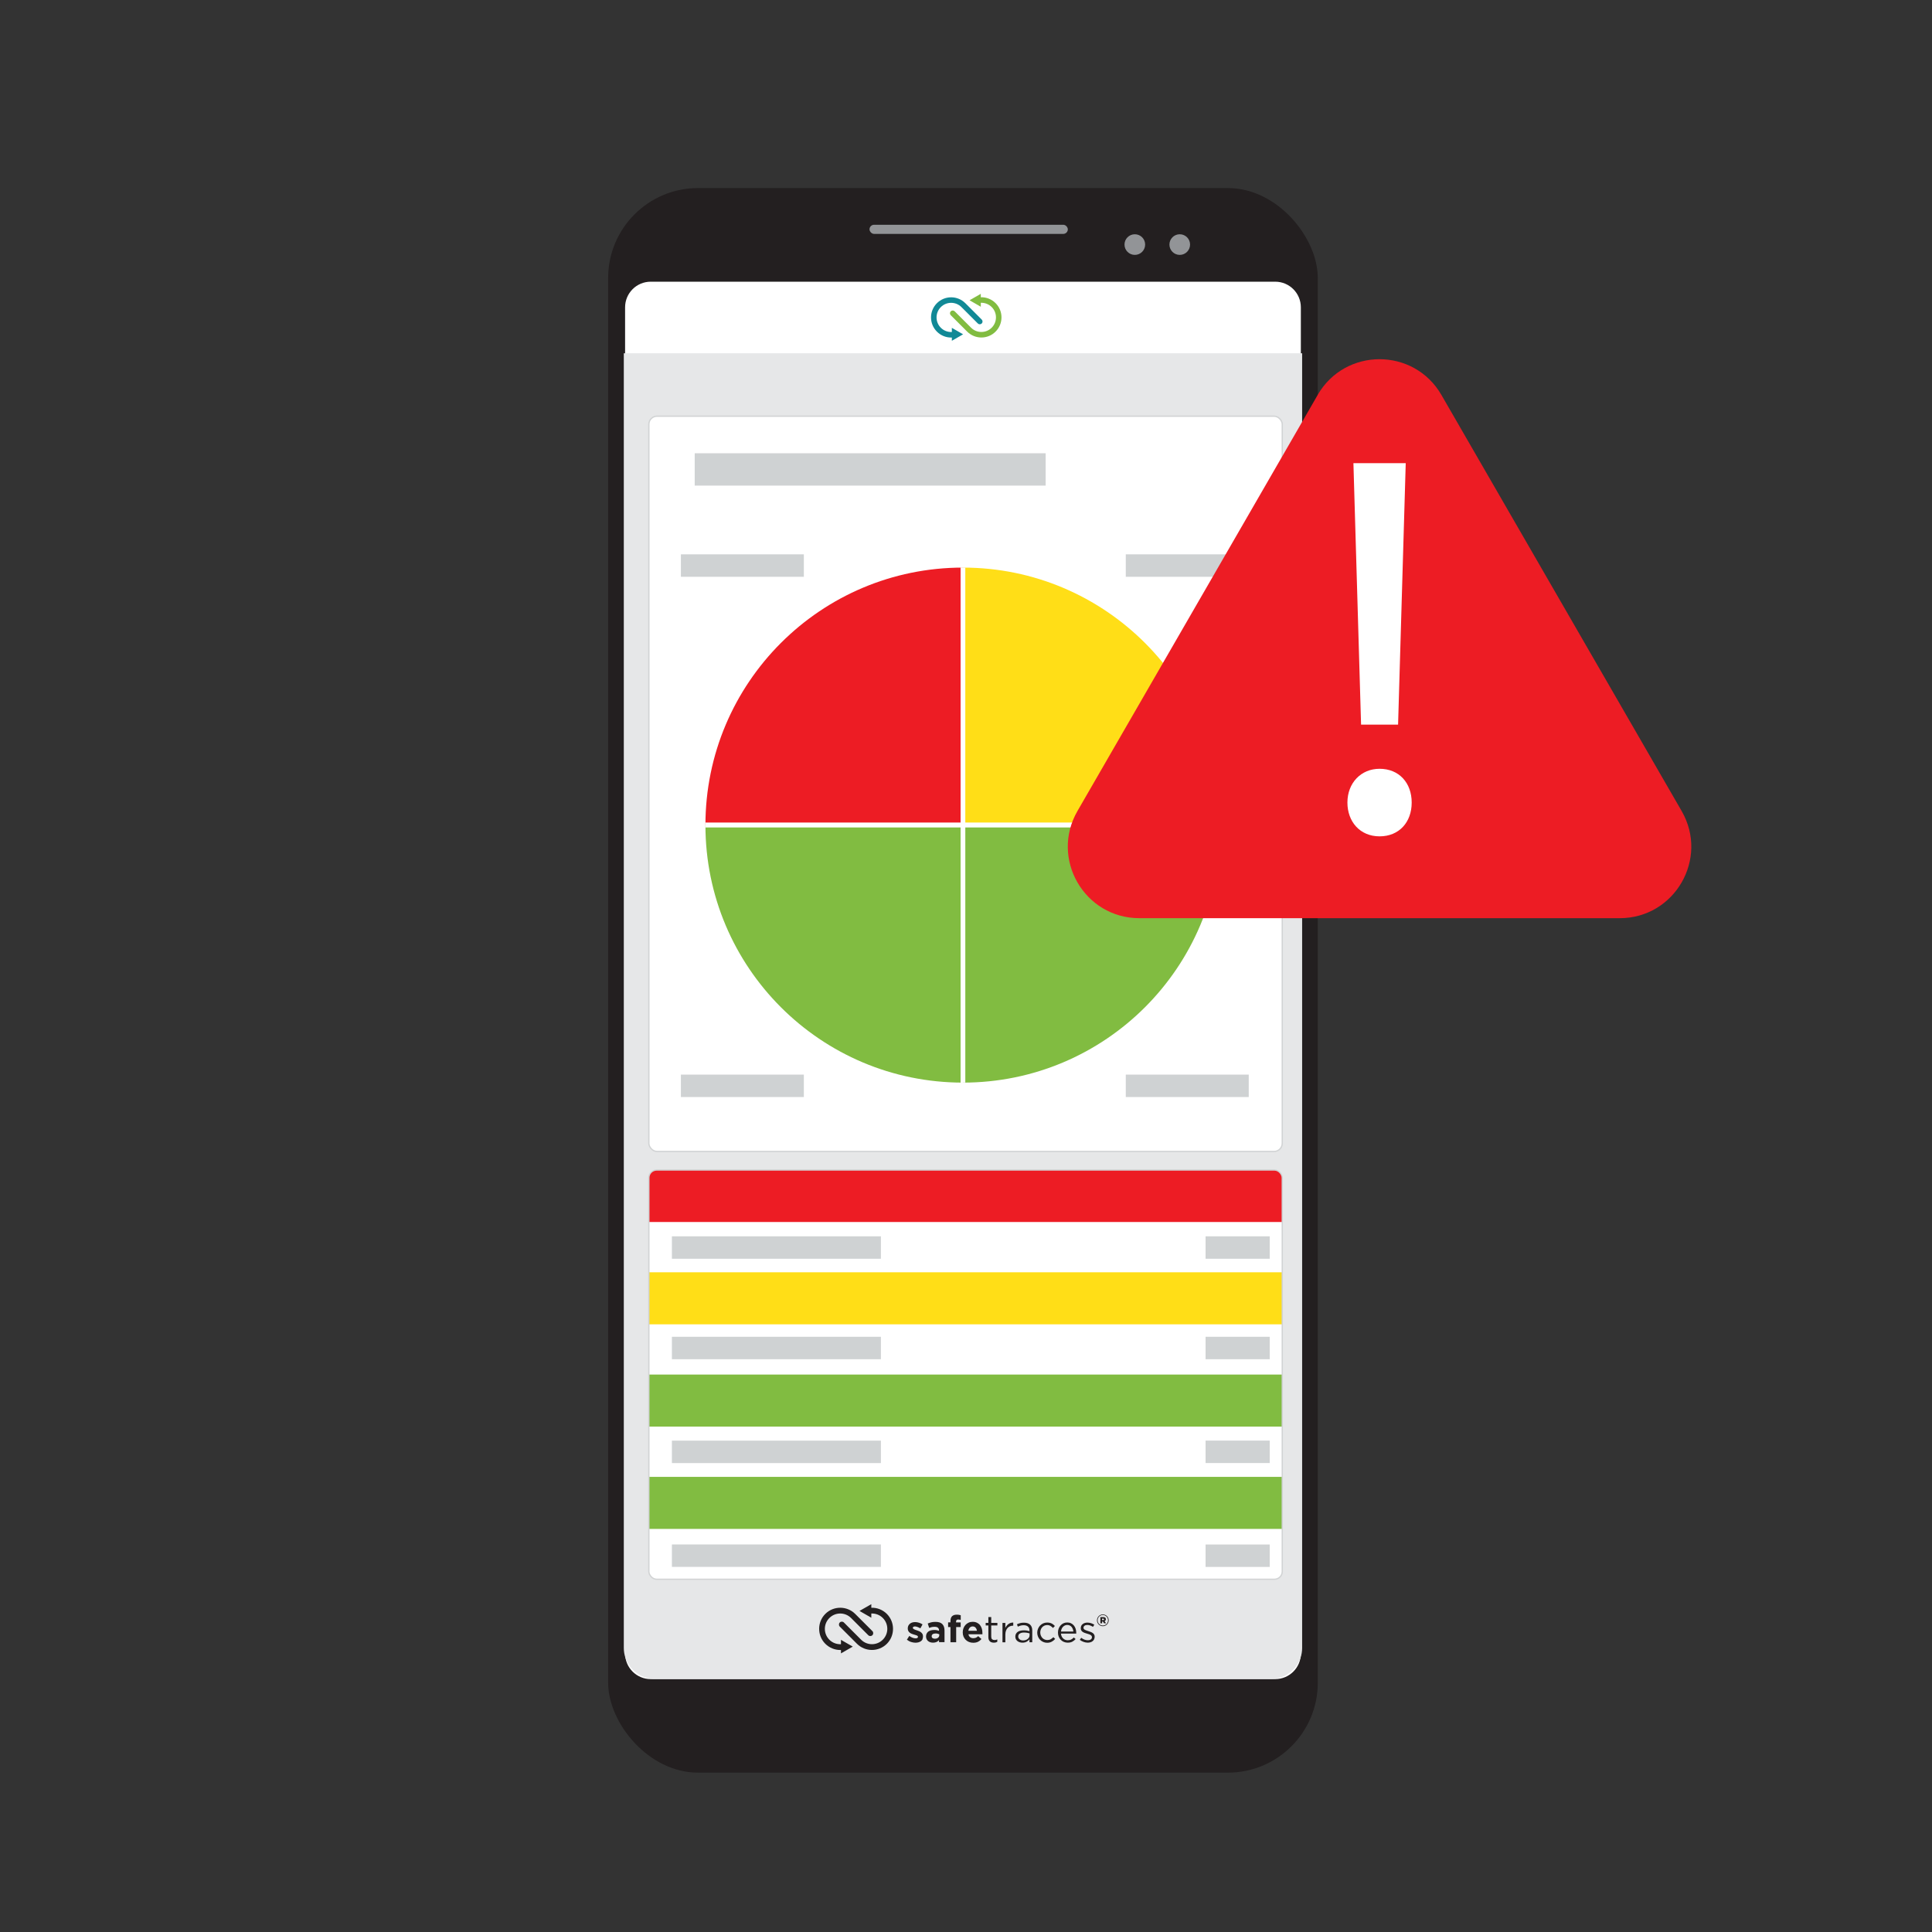 <?xml version="1.0" encoding="UTF-8"?><svg id="Layer_1" xmlns="http://www.w3.org/2000/svg" xmlns:xlink="http://www.w3.org/1999/xlink" viewBox="0 0 376.33 376.33"><rect x="0" y="0" width="376.33" height="376.33" fill="#333333" stroke="none"/><defs><style>.cls-1,.cls-2{fill:none;}.cls-3,.cls-4,.cls-2,.cls-5,.cls-6{stroke-miterlimit:10;}.cls-3,.cls-4,.cls-6{stroke:#fff;stroke-width:.92px;}.cls-3,.cls-7{fill:#ed1c24;}.cls-8{fill:#231f20;}.cls-9{fill:#118996;}.cls-10,.cls-4{fill:#ffde17;}.cls-11{clip-path:url(#clippath-1);}.cls-12{clip-path:url(#clippath-2);}.cls-2,.cls-5{stroke:#d1d3d4;stroke-width:.25px;}.cls-13,.cls-5{fill:#fff;}.cls-14,.cls-6{fill:#81bc41;}.cls-15{fill:#cfd2d3;}.cls-16{fill:#929497;}.cls-17{fill:#e6e7e8;}.cls-18{clip-path:url(#clippath);}</style><clipPath id="clippath"><path class="cls-1" d="M253.64,60.93v260.09c0,1.35-.47,2.62-1.23,3.63-1.1,1.45-2.85,2.4-4.83,2.4h-120.01c-1.99,0-3.73-.96-4.83-2.4-.76-1.01-1.23-2.28-1.23-3.63V60.93c0-1.35.44-2.6,1.23-3.61,1.08-1.5,2.85-2.45,4.83-2.45h120.01c1.99,0,3.75.96,4.83,2.45.79,1.01,1.23,2.26,1.23,3.61Z"/></clipPath><clipPath id="clippath-1"><circle class="cls-1" cx="187.57" cy="160.72" r="50.16"/></clipPath><clipPath id="clippath-2"><rect class="cls-5" x="126.39" y="227.9" width="123.38" height="79.72" rx="1.52" ry="1.52"/></clipPath></defs><rect class="cls-8" x="118.46" y="36.63" width="138.23" height="308.66" rx="17.52" ry="17.52"/><path class="cls-13" d="M56.47,125.15h262.22c2.75,0,4.99,2.23,4.99,4.99v121.65c0,2.75-2.23,4.99-4.99,4.99H56.47c-2.75,0-4.99-2.23-4.99-4.99v-121.65c0-2.75,2.23-4.99,4.99-4.99Z" transform="translate(378.54 3.39) rotate(90)"/><rect class="cls-16" x="169.37" y="43.78" width="38.63" height="1.78" rx=".89" ry=".89"/><circle class="cls-16" cx="221.05" cy="47.64" r="2.01"/><circle class="cls-16" cx="229.8" cy="47.64" r="2.01"/><g class="cls-18"><rect class="cls-17" x="121.43" y="68.81" width="133.57" height="258.24"/><path class="cls-9" d="M185.28,65.75s.09,0,.13,0v.63l2.19-1.26-2.19-1.26v.81c-.78.04-1.57-.25-2.15-.83-1.11-1.11-1.11-2.91,0-4.02,1.11-1.11,2.91-1.11,4.02,0l3.19,3.19c.21.21.55.21.76,0,.21-.21.21-.55,0-.76l-3.19-3.19c-1.53-1.53-4.01-1.53-5.54,0-1.53,1.53-1.53,4.01,0,5.54.76.76,1.76,1.15,2.77,1.15Z"/><path class="cls-14" d="M191.04,58.98c.77-.03,1.55.25,2.13.83,1.11,1.11,1.11,2.91,0,4.02-1.11,1.11-2.91,1.11-4.02,0l-3.19-3.19c-.21-.21-.55-.21-.76,0-.21.21-.21.55,0,.76l3.19,3.19c.76.76,1.77,1.15,2.77,1.15s2.01-.38,2.77-1.15c1.53-1.53,1.53-4.01,0-5.54-.78-.78-1.83-1.18-2.88-1.15v-.67l-2.19,1.26,2.19,1.26v-.77Z"/><path class="cls-8" d="M163.67,321.4s.09,0,.14,0v.66l2.3-1.32-2.3-1.32v.85c-.82.04-1.65-.26-2.26-.87-1.17-1.17-1.17-3.06,0-4.23,1.17-1.17,3.06-1.17,4.23,0l3.35,3.35c.22.22.58.22.8,0,.22-.22.22-.58,0-.8l-3.35-3.35c-1.61-1.6-4.22-1.6-5.82,0-1.6,1.6-1.6,4.22,0,5.82.79.79,1.85,1.21,2.91,1.21Z"/><path class="cls-8" d="M169.73,314.29c.81-.03,1.63.27,2.23.87,1.17,1.17,1.17,3.06,0,4.23-1.17,1.17-3.06,1.17-4.23,0l-3.35-3.35c-.22-.22-.58-.22-.8,0-.22.22-.22.58,0,.8l3.35,3.35c.8.8,1.86,1.2,2.91,1.2s2.11-.4,2.91-1.2c1.6-1.6,1.6-4.22,0-5.82-.82-.82-1.93-1.24-3.03-1.2v-.7l-2.3,1.32,2.3,1.32v-.81Z"/><path class="cls-8" d="M179.72,319.28c-.08.16-.18.29-.32.39-.14.1-.3.18-.48.23-.18.05-.38.08-.59.08-.28,0-.56-.05-.85-.14-.29-.09-.57-.24-.83-.45l.47-.73c.21.16.43.27.64.35.21.08.41.12.59.12.16,0,.28-.03.35-.08.08-.05.11-.12.11-.21h0c0-.07-.02-.12-.07-.17-.04-.04-.1-.08-.18-.11-.08-.03-.16-.06-.26-.09-.1-.03-.2-.06-.31-.09-.14-.04-.27-.09-.41-.14-.14-.06-.26-.13-.38-.22-.11-.09-.2-.2-.27-.33-.07-.13-.11-.29-.11-.48h0c0-.21.04-.39.11-.54.08-.15.18-.28.31-.39.13-.11.28-.19.45-.24.17-.05.36-.08.56-.08.25,0,.5.04.75.12.26.08.49.19.7.33l-.42.77c-.19-.11-.38-.2-.57-.27s-.35-.1-.49-.1-.24.03-.31.08c-.07.05-.1.12-.1.19h0c0,.07.02.12.07.16.04.04.1.08.17.12.07.04.16.07.25.11.09.03.2.07.3.1.14.04.27.1.42.16.14.06.27.13.38.22.11.09.2.19.28.32.07.13.11.28.11.46h0c0,.23-.04.42-.11.58Z"/><path class="cls-8" d="M182.91,319.9v-.42c-.14.15-.3.27-.49.36-.19.09-.42.13-.69.13-.18,0-.36-.03-.52-.08-.16-.05-.31-.13-.43-.23-.12-.1-.22-.23-.29-.38s-.11-.32-.11-.51h0c0-.23.04-.41.12-.57.08-.16.19-.28.32-.39.14-.1.3-.18.5-.23.19-.05.4-.08.64-.08.2,0,.37.01.52.04s.29.07.43.12v-.07c0-.23-.07-.41-.21-.53-.14-.12-.35-.18-.63-.18-.21,0-.4.02-.57.05-.16.04-.33.09-.51.16l-.28-.85c.21-.09.44-.17.67-.23.23-.06.52-.09.85-.09.61,0,1.05.15,1.33.44.28.3.42.71.42,1.24v2.27h-1.07ZM182.94,318.33c-.1-.04-.21-.08-.32-.11-.12-.03-.25-.04-.38-.04-.24,0-.43.05-.56.14-.14.09-.2.23-.2.4h0c0,.17.06.28.17.36.11.08.26.12.44.12.26,0,.47-.06.63-.19.16-.13.24-.29.24-.5v-.2Z"/><path class="cls-8" d="M186.89,315.49c-.08-.02-.17-.03-.26-.03-.27,0-.4.14-.4.42v.15h.9v.9h-.88v2.96h-1.11v-2.96h-.46v-.91h.46v-.25c0-.43.1-.75.31-.95.21-.2.51-.3.9-.3.18,0,.32,0,.45.03.12.02.24.05.34.08v.92c-.08-.03-.16-.05-.24-.07Z"/><path class="cls-8" d="M191.37,318.2s0,.09-.01.14h-2.72c.05.25.16.44.33.57.17.13.38.19.62.19.18,0,.35-.03.5-.09.15-.06.3-.17.45-.31l.63.56c-.18.23-.41.41-.67.54-.26.13-.57.19-.93.19-.29,0-.56-.05-.81-.15-.25-.1-.47-.24-.65-.42-.18-.18-.32-.39-.43-.64-.1-.25-.15-.52-.15-.82h0c0-.29.05-.55.14-.8.09-.25.23-.46.4-.65.17-.18.37-.33.61-.44.24-.11.5-.16.78-.16.33,0,.61.06.85.18.24.12.44.27.59.47.16.2.27.42.35.68.08.26.11.52.11.8h0c0,.07,0,.11,0,.15ZM190.03,317.04c-.14-.15-.33-.23-.56-.23s-.42.08-.57.23c-.14.15-.24.35-.28.61h1.67c-.03-.25-.12-.45-.26-.6Z"/><path class="cls-8" d="M193.09,318.83c0,.23.06.4.17.49.12.09.27.14.46.14.1,0,.19,0,.27-.03.09-.02.18-.05.27-.1v.48c-.1.05-.2.09-.31.12-.11.03-.23.04-.37.04-.15,0-.29-.02-.42-.06-.13-.04-.24-.1-.34-.19-.09-.08-.17-.2-.22-.33-.05-.14-.08-.3-.08-.49v-2.28h-.52v-.5h.52v-1.14h.56v1.14h1.2v.5h-1.2v2.2Z"/><path class="cls-8" d="M195.83,319.9h-.56v-3.77h.56v.98c.07-.16.15-.3.26-.43.1-.13.22-.24.35-.34.13-.09.27-.17.43-.22.16-.05.32-.07.5-.07v.61h-.04c-.2,0-.4.04-.58.11-.18.07-.34.18-.48.33-.14.15-.24.33-.32.54-.08.22-.12.47-.12.75v1.5Z"/><path class="cls-8" d="M198.8,316.65c-.18.05-.36.12-.54.2l-.17-.46c.21-.1.42-.17.63-.23.21-.06.46-.08.74-.08.52,0,.91.13,1.19.38.28.26.42.63.42,1.13v2.3h-.54v-.57c-.13.17-.31.32-.53.45-.22.13-.5.2-.83.2-.18,0-.35-.02-.51-.07-.17-.05-.32-.12-.45-.22-.13-.1-.24-.22-.32-.37-.08-.15-.12-.32-.12-.52s.04-.38.12-.53c.08-.15.19-.28.33-.38.14-.1.31-.18.51-.23.2-.05.41-.08.65-.08s.45.01.63.04c.18.03.35.07.52.12v-.13c0-.34-.1-.6-.3-.77-.2-.17-.47-.26-.83-.26-.22,0-.43.03-.61.08ZM198.62,318.2c-.19.14-.28.33-.28.58,0,.12.03.23.08.32.05.09.12.17.21.24.09.07.19.12.3.15.11.03.23.05.36.05.17,0,.34-.03.49-.08.15-.05.29-.12.4-.21.11-.09.2-.2.27-.32.07-.12.1-.26.1-.41v-.36c-.14-.04-.3-.08-.48-.11-.18-.03-.39-.05-.62-.05-.35,0-.63.07-.81.21Z"/><path class="cls-8" d="M204.86,319.78c-.24.14-.54.21-.89.21-.28,0-.53-.05-.77-.16-.24-.1-.44-.25-.61-.42-.17-.18-.31-.39-.4-.62-.1-.24-.15-.49-.15-.76s.05-.52.15-.76c.1-.24.23-.45.4-.63.17-.18.38-.32.61-.43.24-.1.49-.16.77-.16.18,0,.34.02.49.05.15.03.28.08.4.14.12.06.23.13.34.22.1.08.2.17.28.26l-.37.39c-.15-.16-.31-.29-.49-.4-.18-.11-.4-.17-.65-.17-.19,0-.37.04-.53.11-.17.08-.31.18-.43.31-.12.13-.22.29-.28.47-.07.18-.1.37-.1.57s.04.4.11.57c.07.18.17.34.29.47.12.13.27.24.44.31.17.08.35.11.55.11.24,0,.46-.05.65-.16.19-.11.36-.24.51-.4l.36.34c-.19.21-.4.39-.65.53Z"/><path class="cls-8" d="M206.81,318.77c.08.16.18.29.3.4.12.11.26.19.41.25.15.06.31.08.47.08.26,0,.49-.05.67-.15.19-.1.36-.23.51-.39l.35.31c-.19.21-.41.39-.65.51-.24.13-.54.19-.9.19-.26,0-.5-.05-.73-.14-.23-.09-.43-.23-.6-.4-.17-.17-.31-.38-.41-.62-.1-.24-.15-.51-.15-.8,0-.27.04-.53.13-.77.09-.24.22-.45.38-.63.16-.18.35-.32.57-.42.22-.1.46-.15.73-.15.28,0,.52.05.74.16.22.1.4.25.55.43.15.18.26.39.34.63.08.24.12.5.12.78v.08s0,.06,0,.09h-2.98c.02.2.07.39.15.54ZM209.08,317.81c-.01-.17-.05-.33-.11-.49-.06-.16-.13-.29-.23-.41-.1-.12-.22-.21-.36-.28-.14-.07-.31-.11-.5-.11-.16,0-.32.03-.46.1-.14.07-.26.16-.37.27-.11.11-.19.25-.26.4-.07.16-.11.33-.13.51h2.41Z"/><path class="cls-8" d="M213.12,319.32c-.07.14-.17.26-.28.35-.12.1-.26.17-.42.22-.16.05-.34.08-.53.08-.27,0-.55-.05-.82-.15-.28-.1-.52-.23-.74-.4l.28-.4c.2.16.42.27.64.36.22.08.44.12.67.12s.42-.05.56-.16c.15-.11.22-.25.22-.44h0c0-.11-.03-.19-.08-.26-.05-.07-.12-.13-.21-.18-.09-.05-.19-.1-.3-.13-.11-.04-.23-.08-.35-.11-.15-.04-.29-.09-.44-.14-.15-.05-.28-.12-.4-.19-.12-.08-.22-.17-.29-.29-.08-.12-.11-.26-.11-.44h0c0-.18.03-.32.09-.46.06-.13.15-.25.27-.34.11-.09.25-.17.41-.22.16-.05.33-.08.51-.08.23,0,.47.04.71.11.24.08.45.18.65.3l-.26.42c-.17-.11-.36-.2-.55-.27-.19-.07-.38-.1-.57-.1-.22,0-.4.05-.53.16-.13.1-.2.23-.2.39h0c0,.1.03.18.08.24.05.07.13.12.22.17.09.05.19.09.31.13.12.04.24.08.36.12.15.04.29.09.43.15.14.05.27.12.39.2.12.08.21.18.28.3.07.12.11.26.11.43h0c0,.19-.04.35-.11.49Z"/><path class="cls-8" d="M213.68,315.62h0c0-.63.5-1.15,1.14-1.15s1.14.52,1.14,1.14h0c0,.63-.5,1.15-1.14,1.15s-1.14-.52-1.14-1.14ZM215.83,315.61h0c0-.56-.43-1.02-1.01-1.02s-1.01.46-1.01,1.02h0c0,.56.43,1.02,1.01,1.02s1.01-.46,1.01-1.02ZM214.33,314.99h.58c.29,0,.5.12.5.41,0,.19-.1.32-.25.38l.29.42h-.39l-.24-.36h-.14v.36h-.34v-1.2ZM214.88,315.57c.12,0,.18-.06.18-.14,0-.09-.07-.14-.18-.14h-.22v.29h.22Z"/></g><rect class="cls-5" x="126.39" y="81.07" width="123.38" height="143.22" rx="1.59" ry="1.59"/><rect class="cls-15" x="135.32" y="88.29" width="68.36" height="6.3"/><g class="cls-11"><rect class="cls-3" x="127.77" y="100.92" width="59.8" height="59.8"/><rect class="cls-4" x="187.57" y="100.92" width="59.8" height="59.8"/><rect class="cls-6" x="127.77" y="160.72" width="59.8" height="59.8"/><rect class="cls-6" x="187.57" y="160.72" width="59.8" height="59.8"/></g><rect class="cls-15" x="132.63" y="209.32" width="23.95" height="4.37"/><rect class="cls-15" x="219.29" y="209.32" width="23.95" height="4.37"/><rect class="cls-15" x="132.63" y="107.98" width="23.95" height="4.37"/><rect class="cls-15" x="219.29" y="107.98" width="23.95" height="4.37"/><rect class="cls-13" x="126.39" y="227.9" width="123.38" height="79.72" rx="1.52" ry="1.52"/><g class="cls-12"><rect class="cls-7" x="126.39" y="227.9" width="123.38" height="10.13"/><rect class="cls-10" x="126.39" y="247.83" width="123.38" height="10.13"/><rect class="cls-14" x="126.39" y="267.75" width="123.38" height="10.13"/><rect class="cls-14" x="126.39" y="287.68" width="123.38" height="10.13"/></g><rect class="cls-2" x="126.39" y="227.9" width="123.38" height="79.72" rx="1.52" ry="1.52"/><rect class="cls-15" x="130.87" y="240.81" width="40.71" height="4.37" transform="translate(302.46 486) rotate(180)"/><rect class="cls-15" x="130.87" y="260.39" width="40.71" height="4.37" transform="translate(302.46 525.15) rotate(180)"/><rect class="cls-15" x="130.87" y="280.62" width="40.71" height="4.37" transform="translate(302.46 565.61) rotate(180)"/><rect class="cls-15" x="130.87" y="300.85" width="40.71" height="4.37" transform="translate(302.46 606.06) rotate(180)"/><rect class="cls-15" x="234.83" y="240.81" width="12.5" height="4.37" transform="translate(482.16 486) rotate(180)"/><rect class="cls-15" x="234.83" y="260.39" width="12.5" height="4.37" transform="translate(482.16 525.15) rotate(180)"/><rect class="cls-15" x="234.83" y="280.62" width="12.5" height="4.37" transform="translate(482.16 565.6) rotate(180)"/><rect class="cls-15" x="234.83" y="300.84" width="12.5" height="4.37" transform="translate(482.16 606.06) rotate(180)"/><path class="cls-7" d="M256.67,76.93l-46.79,81.04c-5.36,9.28,1.34,20.88,12.05,20.88h93.58c10.71,0,17.41-11.6,12.05-20.88l-46.79-81.04c-5.36-9.28-18.75-9.28-24.11,0Z"/><path class="cls-13" d="M262.46,156.33c0-3.82,2.65-6.58,6.26-6.58,3.82,0,6.26,2.76,6.26,6.58s-2.44,6.58-6.26,6.58-6.26-2.87-6.26-6.58ZM265.12,141.15l-1.49-50.93h10.19l-1.49,50.93h-7.22Z"/></svg>
